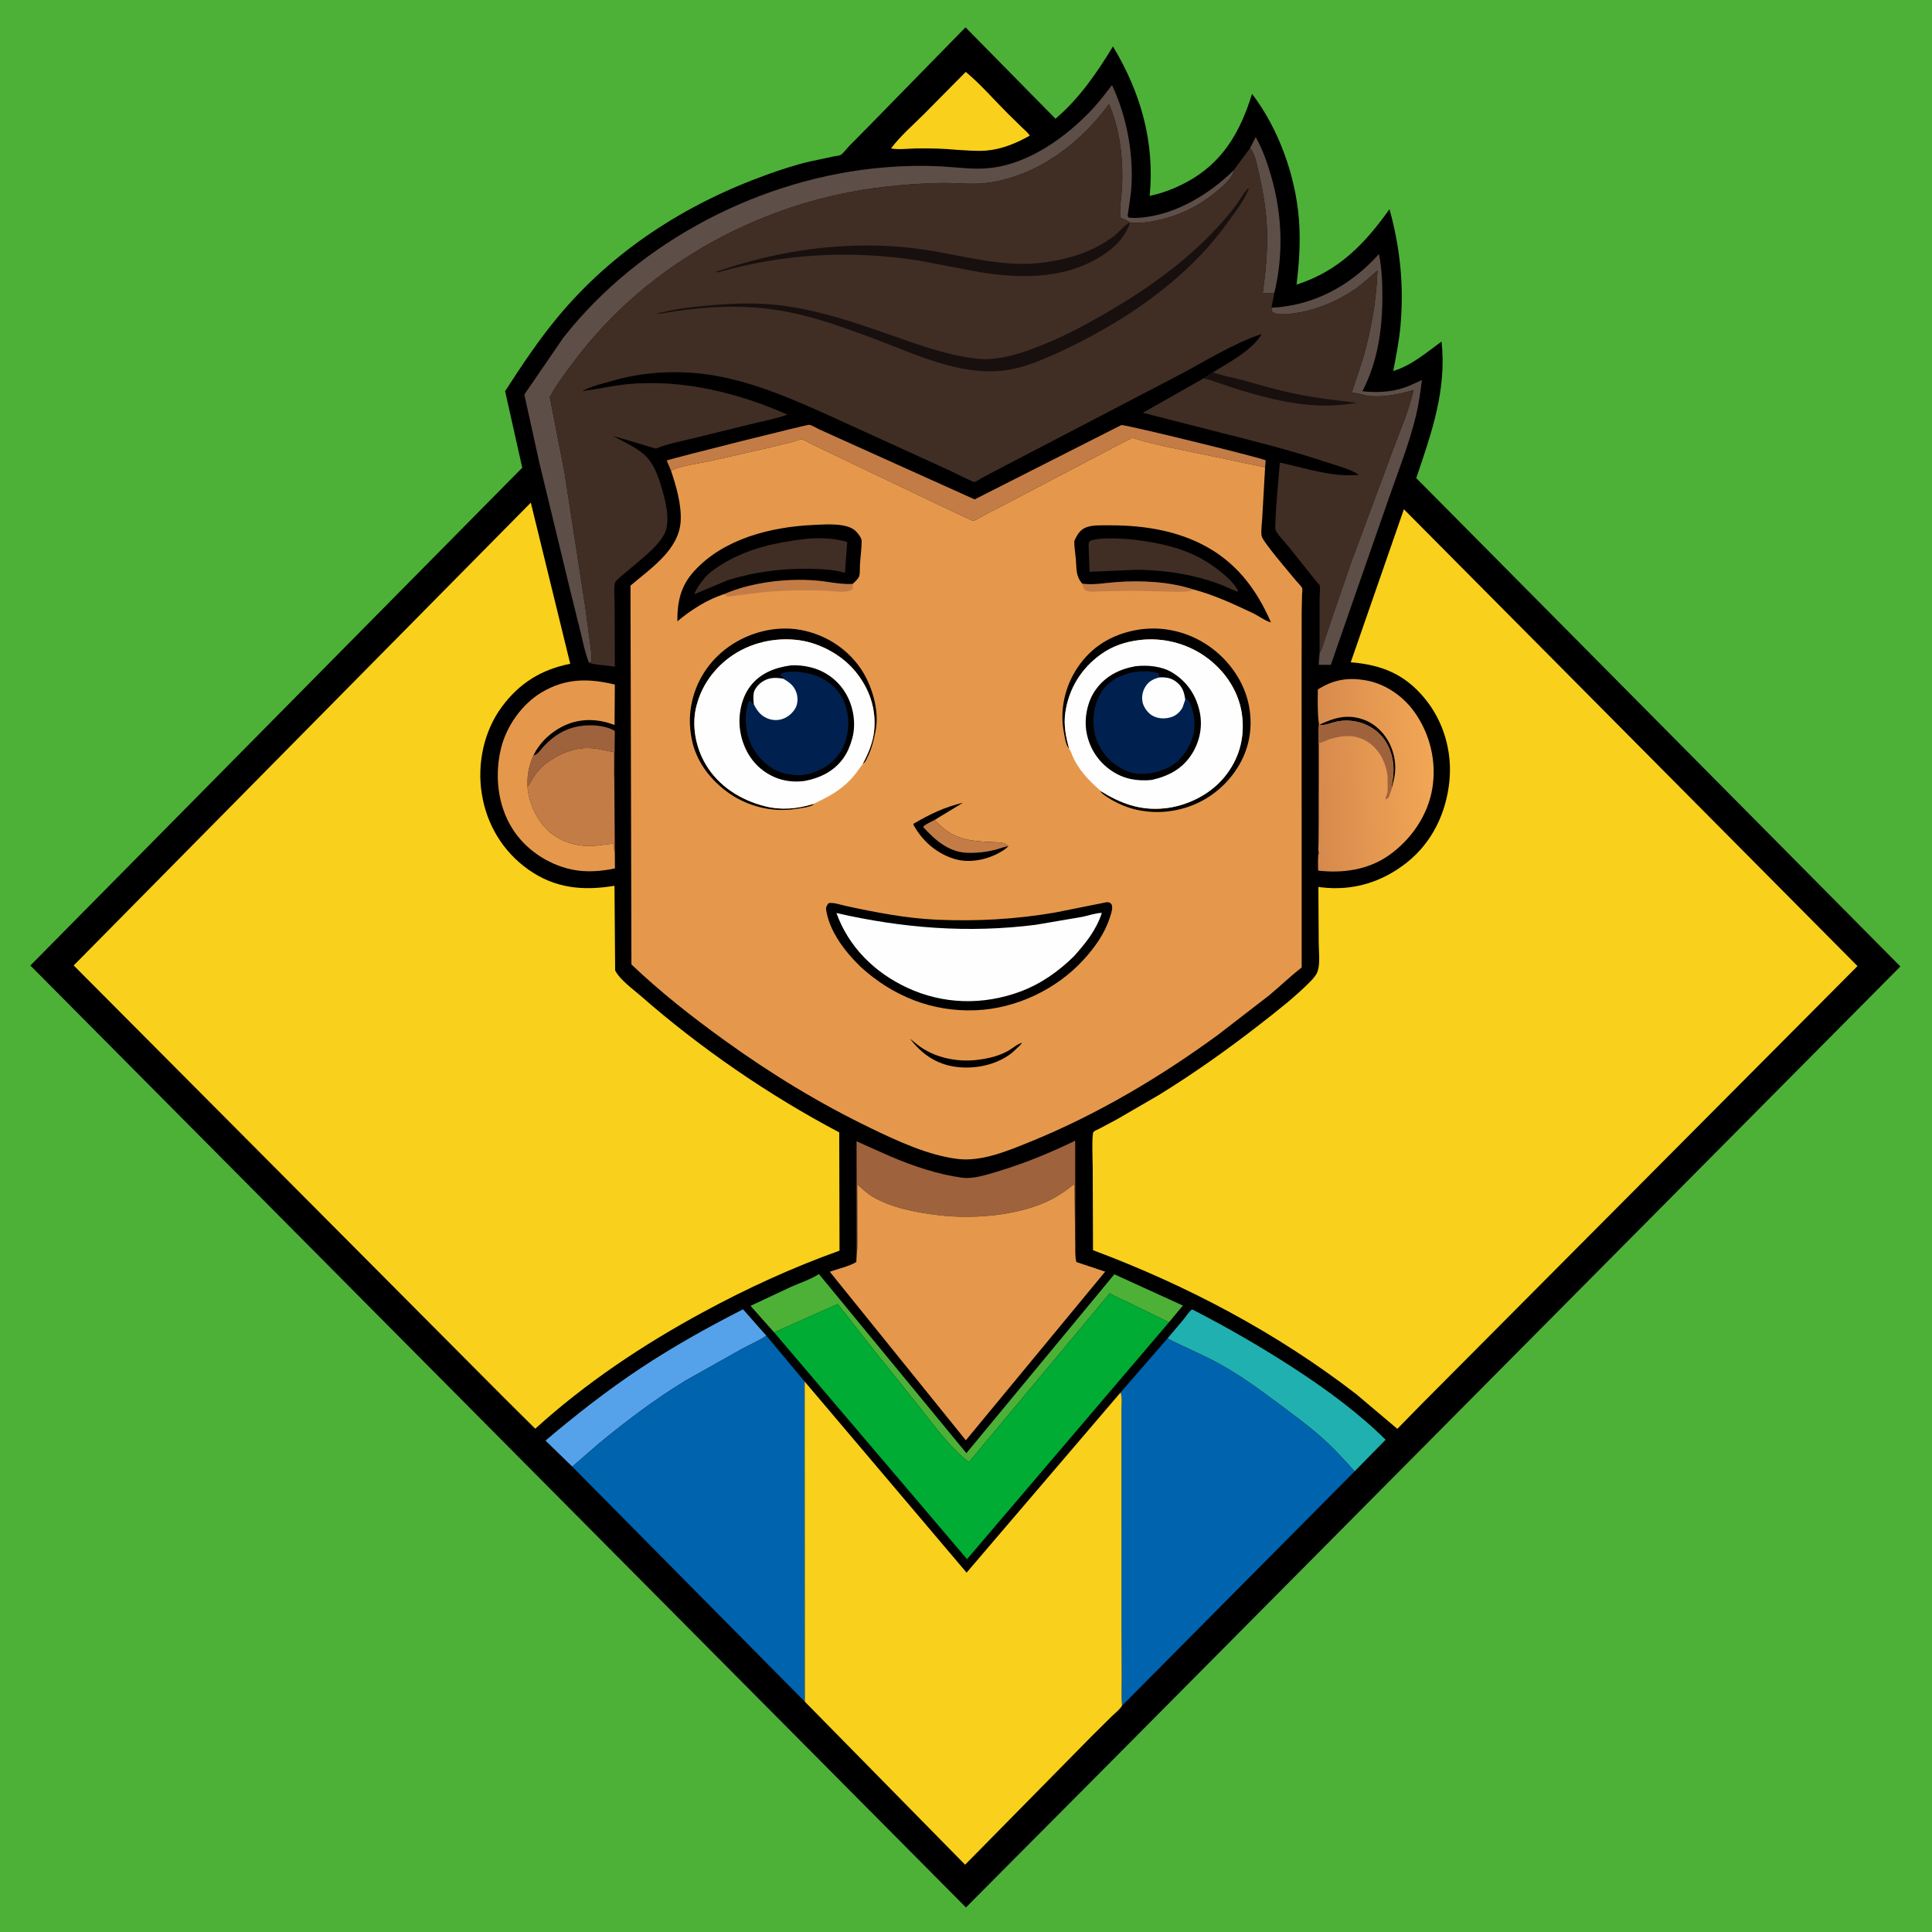 <svg version="1.1" xmlns="http://www.w3.org/2000/svg" style="display: block;" viewBox="0 0 2048 2048" width="1024" height="1024">
<defs>
	<linearGradient id="Gradient1" gradientUnits="userSpaceOnUse" x1="1392.71" y1="822.844" x2="1519.19" y2="817.322">
		<stop class="stop0" offset="0" stop-opacity="1" stop-color="rgb(214,137,77)"/>
		<stop class="stop1" offset="1" stop-opacity="1" stop-color="rgb(242,167,85)"/>
	</linearGradient>
</defs>
<path transform="translate(0,0)" fill="rgb(77,177,56)" d="M -0 -0 L 2048 0 L 2048 2048 L -0 2048 L -0 -0 z"/>
<path transform="translate(0,0)" fill="rgb(0,0,0)" d="M 1023.48 28.981 L 1118.87 125.881 C 1144.01 104.528 1162.82 77.172 1179.8 49.209 C 1209.24 98.199 1224.18 150.344 1218.72 207.67 C 1232.2 204.826 1245 199.896 1257.16 193.443 C 1295.93 172.864 1314.6 140.184 1327.23 99.507 C 1355.36 136.294 1373.18 186.009 1376.88 232.08 C 1378.77 255.599 1377.22 278.369 1374.38 301.718 C 1418.69 287.555 1446.6 258.735 1472.92 221.725 C 1484.29 262.612 1488.37 303.199 1484.56 345.531 C 1483.12 361.518 1479.91 377.509 1476.9 393.271 C 1496.11 387.622 1512.14 373.629 1528.13 362.013 C 1533.68 413.415 1517.53 459.018 1501.27 506.783 L 2014.48 1024.5 L 1180.58 1864.55 L 1023.95 2021.97 L 32.185 1023.49 L 552.199 497.227 L 553.659 496.008 L 535.421 414.621 C 553.007 387.566 570.538 361.026 591.19 336.151 C 649.617 265.775 726.019 216.704 811.569 185.655 C 826.812 180.123 842.428 174.941 858.223 171.254 L 883.864 165.792 C 885.334 165.475 890.131 164.989 891.225 164.205 C 894.409 161.924 897.625 157.416 900.474 154.5 L 923.339 131.321 L 1023.48 28.981 z"/>
<path transform="translate(0,0)" fill="rgb(93,78,72)" d="M 1325.14 156.953 L 1331.08 145.308 C 1338.26 158 1343.05 171.674 1347.16 185.627 C 1359.13 226.218 1360.89 269.444 1350.8 310.635 L 1338.55 311.002 L 1341.18 289.599 C 1342.95 273.018 1343.62 256.342 1342.89 239.672 C 1342.03 220.023 1338.25 200.041 1333.81 180.904 C 1331.89 172.63 1330.59 163.696 1325.14 156.953 z"/>
<path transform="translate(0,0)" fill="rgb(158,98,61)" d="M 565.439 800.904 C 570.025 799.691 572.275 795.667 575.425 792.195 C 589.764 776.389 605.69 768.587 627.343 768.851 C 634.07 768.933 645.202 770.716 650.946 774.386 L 651.757 775.15 L 651.173 824.472 L 651.067 823.216 L 650.738 797.254 L 633.5 793.871 L 631.645 793.609 C 623.989 792.582 616.436 792.757 608.932 794.656 L 607.234 795.076 C 598.384 797.319 590.302 801.406 582.771 806.5 L 581.332 807.461 C 571.872 813.925 565.485 822.606 560.486 832.771 L 559.086 832.106 C 558.848 821.203 560.732 810.817 565.439 800.904 z"/>
<path transform="translate(0,0)" fill="rgb(249,208,27)" d="M 1023.76 76.207 C 1039.63 89.388 1053.6 105.717 1068.24 120.272 L 1083.47 135.221 C 1086.16 137.848 1089.7 140.56 1091.55 143.837 C 1077.23 151.839 1062.13 158.2 1045.63 159.598 C 1035.45 160.46 1024.82 159.415 1014.64 158.864 C 1000.48 157.447 986.047 157.213 971.829 157.352 C 963.478 157.434 952.514 158.926 944.512 157.349 C 954.288 144.272 967.486 132.918 979.029 121.384 L 1023.76 76.207 z"/>
<path transform="translate(0,0)" fill="rgb(93,78,72)" d="M 1347.78 326.206 C 1392.24 324.092 1431.35 303.025 1460.95 270.137 L 1461.74 269.238 C 1464.85 285.107 1465.47 300.487 1465.37 316.613 C 1465.15 350.61 1460.05 384.253 1444.22 414.727 C 1459.58 416.345 1474.24 415.768 1488.98 410.753 C 1495.28 408.611 1501.24 405.469 1507.34 402.83 C 1505.65 415.482 1504.01 428.245 1501 440.661 C 1493.87 470.033 1482.58 498.512 1472.62 527.006 L 1432.78 641.335 L 1410.73 704.806 L 1397.83 704.692 L 1398.84 692.169 C 1401.71 687.579 1402.68 682.888 1404.37 677.862 L 1413.07 652 L 1431.84 597.487 L 1476.82 476.234 C 1484.46 455.485 1493.6 435.145 1498.42 413.472 C 1482.55 418.213 1460.06 422.897 1443.84 418.169 C 1440.22 417.114 1436.7 416.643 1432.97 416.162 L 1444.33 381.537 C 1453.38 351.052 1459.05 318.582 1460.18 286.811 C 1452.68 293.095 1445.38 300.168 1437.39 305.791 C 1418.97 318.755 1397.26 327.94 1375.07 331.6 C 1368.97 332.607 1354.08 334.966 1349.2 330.745 C 1347.67 329.426 1348.02 328.105 1347.78 326.206 z"/>
<path transform="translate(0,0)" fill="rgb(196,124,70)" d="M 559.086 832.106 L 560.486 832.771 C 565.485 822.606 571.872 813.925 581.332 807.461 L 582.771 806.5 C 590.302 801.406 598.384 797.319 607.234 795.076 L 608.932 794.656 C 616.436 792.757 623.989 792.582 631.645 793.609 L 633.5 793.871 L 650.738 797.254 L 651.067 823.216 L 651.173 824.472 L 651.737 903.576 C 651.118 901.585 651.168 902.202 651.048 900.479 C 650.892 898.22 650.955 896.404 650 894.289 L 629.004 896.795 C 611.25 897.569 593.497 892.472 580.507 880.009 C 568.17 868.172 559.646 849.173 559.086 832.106 z"/>
<path transform="translate(0,0)" fill="rgb(77,177,56)" d="M 820.604 1412.38 L 795.61 1384.26 L 838.329 1364.2 C 847.81 1359.99 857.709 1356.89 866.615 1351.48 L 868.099 1350.56 L 1024.41 1540.41 L 1181.25 1350.8 L 1253.91 1383.95 L 1239.1 1401.75 L 1199.37 1382.18 C 1191.84 1378.62 1183.44 1375.36 1176.48 1370.8 L 1027.11 1549.86 C 1006.66 1534.42 990.672 1511.48 974.687 1491.55 L 924.5 1428.85 L 887.998 1382.34 L 820.604 1412.38 z"/>
<path transform="translate(0,0)" fill="rgb(86,162,234)" d="M 606.599 1554.67 L 578.268 1527.08 C 610.468 1499.77 643.738 1473.8 678.93 1450.43 C 713.707 1427.34 750.481 1406.9 787.634 1387.93 L 812.382 1415.93 L 811.582 1416.46 C 803.601 1421.62 794.385 1425.58 785.995 1430.13 L 726.598 1463.51 C 694.189 1483.31 663.359 1506.57 634.121 1530.77 L 606.599 1554.67 z"/>
<path transform="translate(0,0)" fill="rgb(32,176,175)" d="M 1237.57 1418.86 L 1255.01 1398.16 C 1257.37 1395.23 1260.67 1389.81 1263.78 1388.02 C 1301.38 1407.32 1337.76 1428.28 1373.16 1451.39 C 1406.67 1473.26 1440.32 1497.94 1468.81 1526.18 L 1435.92 1559.74 C 1424.6 1546.92 1412.68 1534.02 1399.82 1522.73 C 1385.37 1510.04 1369.71 1498.7 1354.35 1487.17 C 1334.63 1472.39 1314.45 1457.79 1292.84 1445.84 C 1274.84 1435.89 1255.78 1428.29 1237.57 1418.86 z"/>
<path transform="translate(0,0)" fill="rgb(229,152,76)" d="M 651.737 903.576 L 651.863 920.542 C 636.819 923.765 620.761 924.925 605.607 921.615 C 580.027 916.026 556.43 899.989 542.642 877.591 C 527.316 852.694 524.239 821.168 531.149 793.078 C 536.907 769.669 553.193 746.556 573.882 734.107 C 599.259 718.837 623.73 718.875 651.764 725.663 L 651.469 768.558 C 635.699 762.429 618.767 761.234 602.719 767.254 C 587.092 773.117 572.524 785.724 565.439 800.904 C 560.732 810.817 558.848 821.203 559.086 832.106 C 559.646 849.173 568.17 868.172 580.507 880.009 C 593.497 892.472 611.25 897.569 629.004 896.795 L 650 894.289 C 650.955 896.404 650.892 898.22 651.048 900.479 C 651.168 902.202 651.118 901.585 651.737 903.576 z"/>
<path transform="translate(0,0)" fill="rgb(196,124,70)" d="M 711.246 498.805 L 706.689 488.088 C 716.65 484.792 856.052 449.878 857.84 450.264 C 861.152 450.98 865.638 453.86 868.828 455.313 L 897.94 468.473 L 1033.16 529.385 L 1188.75 450.528 C 1196.88 450.848 1339.08 485.814 1341.67 488 L 1341.07 495.382 L 1233.33 472.881 L 1211.5 467.576 C 1208.28 466.698 1203 464.294 1199.75 464.414 C 1198.6 464.456 1063.17 536.249 1046.8 544.267 C 1043.33 545.968 1034.77 551.738 1031.55 552.013 C 1030.8 552.076 1026.86 550.059 1025.98 549.679 L 1001 538.006 L 878.529 479.527 L 858.964 470.018 C 856.427 468.759 853.005 466.435 850.328 465.933 C 847.839 465.467 842.558 467.758 840.066 468.464 L 816.638 474.246 L 751.5 488.988 C 738.806 491.73 722.929 493.304 711.246 498.805 z"/>
<path transform="translate(0,0)" fill="rgb(158,98,61)" d="M 908.138 1329.08 L 907.97 1209.82 L 943.401 1225.63 C 967.905 1236 993.446 1244.79 1019.87 1248.41 C 1031.4 1250 1045.92 1245.28 1057 1241.97 C 1085.72 1233.39 1112.77 1222.22 1139.74 1209.2 L 1139.85 1318.22 L 1139.72 1316.86 L 1138.95 1255.09 C 1129.14 1262.88 1119.21 1269.7 1107.66 1274.71 C 1075.02 1288.88 1030.79 1292.43 995.654 1288.26 C 972.47 1285.5 945.473 1280.73 925.18 1268.67 C 919.17 1265.1 913.959 1260.14 908.698 1255.57 L 909.046 1303.31 C 908.995 1311.74 909.513 1320.77 908.138 1329.08 z"/>
<path transform="translate(0,0)" fill="url(#Gradient1)" d="M 1398.18 767.647 L 1398.06 766.811 C 1396.48 755.267 1396.85 742.586 1396.95 730.914 C 1412.03 721.204 1427.14 717.977 1445 720.769 L 1446.74 721.019 C 1467.61 724.211 1487.07 737.592 1499.23 754.587 C 1516.01 778.029 1522.99 807.32 1518.31 835.781 C 1513.58 864.534 1495.6 890.343 1471.97 906.882 C 1450.16 922.144 1423.19 925.912 1397.28 922.869 C 1397.33 917.011 1396.61 909.618 1397.94 903.964 C 1397.13 900.976 1397.7 896.173 1397.72 893 L 1397.89 867.564 L 1397.91 787.478 C 1397.74 780.865 1397.37 774.23 1398.18 767.647 z"/>
<path transform="translate(0,0)" fill="rgb(0,0,0)" d="M 1398.66 768.157 C 1414.83 760.766 1428.22 756.556 1445.83 762.959 C 1457.9 767.349 1468.23 777.703 1473.55 789.327 C 1478.41 799.922 1480.31 811.988 1478.17 823.5 L 1477.98 824.617 L 1475.55 834.991 C 1475.25 832.162 1475.7 829.767 1476.18 827 L 1476.58 824.63 C 1478.63 809.562 1475.36 793.841 1465.84 781.814 C 1454.44 767.396 1434.38 761.038 1416.5 764.992 C 1411.85 766.02 1404.66 769.105 1400.05 768.409 L 1398.66 768.157 z"/>
<path transform="translate(0,0)" fill="rgb(158,98,61)" d="M 1398.66 768.157 L 1400.05 768.409 C 1404.66 769.105 1411.85 766.02 1416.5 764.992 C 1434.38 761.038 1454.44 767.396 1465.84 781.814 C 1475.36 793.841 1478.63 809.562 1476.58 824.63 L 1476.18 827 C 1475.7 829.767 1475.25 832.162 1475.55 834.991 C 1474.86 838.536 1473.01 841.652 1472.28 845.088 C 1471.65 845.258 1471.21 845.838 1470.73 846.269 L 1469.5 847.361 L 1468.51 846.5 C 1469.42 844.135 1470.75 841.291 1470.98 838.766 L 1470.91 823 C 1469.41 809.845 1463.35 796.722 1452.74 788.51 C 1439.57 778.32 1425.07 778.858 1409.8 783.435 C 1405.79 784.639 1403.12 786.828 1398.79 787.38 L 1397.91 787.478 C 1397.74 780.865 1397.37 774.23 1398.18 767.647 L 1398.66 768.157 z"/>
<path transform="translate(0,0)" fill="rgb(93,78,72)" d="M 625.939 703.026 L 624.125 701.909 C 620.194 692.121 618.007 680.829 615.534 670.566 L 604.724 627 L 571.776 490.735 L 555.801 418.24 L 597.201 357.912 C 678.174 254.762 808.259 187.974 938.306 177.371 C 958.16 175.753 977.918 175.352 997.811 176.392 C 1014.49 177.264 1032.4 180.026 1049 178.131 L 1050.95 177.916 C 1091.75 173.077 1131.14 144.519 1158.5 115.129 C 1165.77 107.33 1172.19 98.555 1178.79 90.188 C 1194.98 124.585 1202.44 166.15 1198.88 204 L 1195.39 228.816 L 1196.54 230.713 L 1202 231.032 C 1241.38 230.553 1280.58 207.344 1307.74 180.519 C 1306.7 189.437 1293.69 199.706 1286.86 205.151 C 1266.29 221.553 1243.33 231.327 1217.37 235.349 C 1210.94 236.344 1204.41 236.078 1197.93 236.012 C 1195.95 234.409 1194.37 233.658 1192.04 232.742 L 1187.42 230.5 C 1186.82 219.899 1188.85 208.467 1189.38 197.789 C 1190.79 168.908 1187.21 137.036 1175.58 110.454 C 1144.64 152.236 1100.83 185.763 1048.37 193.621 C 1032.3 196.028 1016.48 193.908 1000.38 193.979 C 979.391 194.071 958.527 195.704 937.686 198.07 C 809.535 212.614 686.546 278.771 609.002 382.428 C 599.82 394.702 589.893 407.502 582.796 421.101 L 598.36 500.522 L 620.512 644.149 L 625.916 685.031 C 626.521 690.817 628.008 697.451 625.939 703.026 z"/>
<path transform="translate(0,0)" fill="rgb(0,172,51)" d="M 820.604 1412.38 L 887.998 1382.34 L 924.5 1428.85 L 974.687 1491.55 C 990.672 1511.48 1006.66 1534.42 1027.11 1549.86 L 1176.48 1370.8 C 1183.44 1375.36 1191.84 1378.62 1199.37 1382.18 L 1239.1 1401.75 L 1025.13 1652.78 L 820.604 1412.38 z"/>
<path transform="translate(0,0)" fill="rgb(229,152,76)" d="M 908.138 1329.08 C 909.513 1320.77 908.995 1311.74 909.046 1303.31 L 908.698 1255.57 C 913.959 1260.14 919.17 1265.1 925.18 1268.67 C 945.473 1280.73 972.47 1285.5 995.654 1288.26 C 1030.79 1292.43 1075.02 1288.88 1107.66 1274.71 C 1119.21 1269.7 1129.14 1262.88 1138.95 1255.09 L 1139.72 1316.86 L 1139.85 1318.22 C 1139.98 1324.38 1139.37 1331.91 1141.01 1337.81 L 1171.54 1347.99 L 1023.83 1526.76 L 879.671 1348.16 C 888.396 1344.83 899.963 1342.54 907.731 1337.78 L 908.138 1329.08 z"/>
<path transform="translate(0,0)" fill="rgb(0,99,174)" d="M 812.382 1415.93 L 852.994 1464.5 L 853.178 1803.87 L 606.599 1554.67 L 634.121 1530.77 C 663.359 1506.57 694.189 1483.31 726.598 1463.51 L 785.995 1430.13 C 794.385 1425.58 803.601 1421.62 811.582 1416.46 L 812.382 1415.93 z"/>
<path transform="translate(0,0)" fill="rgb(0,99,174)" d="M 1237.57 1418.86 C 1255.78 1428.29 1274.84 1435.89 1292.84 1445.84 C 1314.45 1457.79 1334.63 1472.39 1354.35 1487.17 C 1369.71 1498.7 1385.37 1510.04 1399.82 1522.73 C 1412.68 1534.02 1424.6 1546.92 1435.92 1559.74 L 1189.38 1808.12 C 1188.56 1798.63 1189.09 1788.69 1189.05 1779.15 L 1188.84 1725.12 L 1188.8 1539.11 L 1188.77 1494.22 C 1188.76 1488.92 1189.84 1481.01 1187.82 1476.1 L 1237.57 1418.86 z"/>
<path transform="translate(0,0)" fill="rgb(249,208,27)" d="M 852.994 1464.5 L 1024.63 1667.06 L 1187.82 1476.1 C 1189.84 1481.01 1188.76 1488.92 1188.77 1494.22 L 1188.8 1539.11 L 1188.84 1725.12 L 1189.05 1779.15 C 1189.09 1788.69 1188.56 1798.63 1189.38 1808.12 C 1187.18 1811.99 1181.91 1816.05 1178.65 1819.23 L 1156.69 1841 L 1023.06 1976.68 L 853.178 1803.87 L 852.994 1464.5 z"/>
<path transform="translate(0,0)" fill="rgb(64,46,37)" d="M 625.939 703.026 C 628.008 697.451 626.521 690.817 625.916 685.031 L 620.512 644.149 L 598.36 500.522 L 582.796 421.101 C 589.893 407.502 599.82 394.702 609.002 382.428 C 686.546 278.771 809.535 212.614 937.686 198.07 C 958.527 195.704 979.391 194.071 1000.38 193.979 C 1016.48 193.908 1032.3 196.028 1048.37 193.621 C 1100.83 185.763 1144.64 152.236 1175.58 110.454 C 1187.21 137.036 1190.79 168.908 1189.38 197.789 C 1188.85 208.467 1186.82 219.899 1187.42 230.5 L 1192.04 232.742 C 1194.37 233.658 1195.95 234.409 1197.93 236.012 C 1204.41 236.078 1210.94 236.344 1217.37 235.349 C 1243.33 231.327 1266.29 221.553 1286.86 205.151 C 1293.69 199.706 1306.7 189.437 1307.74 180.519 L 1325.14 156.953 C 1330.59 163.696 1331.89 172.63 1333.81 180.904 C 1338.25 200.041 1342.03 220.023 1342.89 239.672 C 1343.62 256.342 1342.95 273.018 1341.18 289.599 L 1338.55 311.002 L 1350.8 310.635 L 1347.78 326.206 C 1348.02 328.105 1347.67 329.426 1349.2 330.745 C 1354.08 334.966 1368.97 332.607 1375.07 331.6 C 1397.26 327.94 1418.97 318.755 1437.39 305.791 C 1445.38 300.168 1452.68 293.095 1460.18 286.811 C 1459.05 318.582 1453.38 351.052 1444.33 381.537 L 1432.97 416.162 C 1436.7 416.643 1440.22 417.114 1443.84 418.169 C 1460.06 422.897 1482.55 418.213 1498.42 413.472 C 1493.6 435.145 1484.46 455.485 1476.82 476.234 L 1431.84 597.487 L 1413.07 652 L 1404.37 677.862 C 1402.68 682.888 1401.71 687.579 1398.84 692.169 L 1398.81 634.622 C 1398.81 631.171 1399.82 623.505 1398.8 620.455 C 1398.52 619.611 1396.76 618.025 1396.1 617.24 L 1365.46 578.818 C 1361.8 574.239 1354.16 566.836 1352.1 561.586 C 1350.64 557.858 1355.9 499.438 1356.72 490.369 C 1384.49 496.296 1411.82 506.031 1440.5 503.347 C 1431.11 496.948 1417.49 493.747 1406.7 490.144 C 1367.69 477.118 1327.66 467.1 1287.8 457.081 L 1211.43 437.552 L 1275.79 401.136 L 1285.93 394.555 C 1302.26 384.458 1327.57 371.247 1337.51 354.036 C 1306.21 364.39 1276.93 383.491 1247.71 398.676 L 1066.32 493.228 L 1040.73 506.692 C 1039.07 507.582 1034.53 510.783 1032.89 510.974 C 1031.42 511.145 1009.67 500.073 1005.81 498.352 L 893.869 447.283 C 852.22 428.362 809.314 408.4 764.222 399.361 C 726.508 391.801 685.94 392.991 648.99 403.693 C 638.602 406.702 626.601 409.591 617.017 414.532 C 633.58 412.634 649.84 408.599 666.5 407.094 C 723.537 401.939 782.799 416.397 834.662 439.546 C 822.842 443.744 810.181 446.116 798 449.091 L 734.039 464.779 C 721.374 467.853 707.242 470.607 695.225 475.559 L 649.664 462.018 C 662.723 469.313 679.782 476.157 688.893 488.5 C 695.848 497.921 699.816 511.455 702.927 522.606 C 706.563 535.641 710.726 554.746 703.679 567.143 C 697.393 578.202 686.209 587.215 676.726 595.474 L 657.593 611.516 C 656.172 612.759 652.662 615.728 652.089 617.388 C 650.42 622.226 651.525 633.57 651.504 638.98 L 651.782 706.827 C 643.422 705.072 633.888 705.334 625.939 703.026 z"/>
<path transform="translate(0,0)" fill="rgb(23,16,14)" d="M 1275.79 401.136 L 1285.93 394.555 L 1287.28 395.109 C 1295.76 398.423 1306.46 399.999 1315.41 402.469 C 1334.3 407.677 1352.98 413.281 1372.19 417.262 C 1394.1 421.803 1416.2 424.403 1438.4 426.957 C 1393.01 435.251 1351.67 424.968 1308.52 411.593 C 1297.65 408.225 1286.9 403.555 1275.79 401.136 z"/>
<path transform="translate(0,0)" fill="rgb(23,16,14)" d="M 761 288.717 L 758.5 288.299 C 832.718 262.379 913.046 252.784 990.774 266.404 C 1030.27 273.324 1068.39 283.927 1108.91 277.952 C 1135.18 274.078 1159.1 266.421 1180.67 250.411 C 1185.42 246.881 1193.01 237.32 1197.93 236.012 C 1193.32 249.661 1184.55 259.582 1172.95 267.794 C 1133.57 295.657 1085.1 296.082 1039.2 288.587 L 972.79 276.022 C 900.929 265.004 830.874 268.875 761 288.717 z"/>
<path transform="translate(0,0)" fill="rgb(23,16,14)" d="M 1323.05 199.5 L 1323.56 200.606 C 1318.61 213.614 1307.69 226.986 1299.5 238.314 C 1267.35 282.778 1221.16 319.271 1174 346.717 C 1155.3 357.598 1135.99 367.521 1116.22 376.296 C 1099.87 383.551 1082.88 390.413 1065 392.669 C 1017.34 398.682 969.861 375.269 926.383 359.006 C 895.812 347.571 864.838 336.277 832.679 330.194 C 791.448 322.395 748.947 324.481 707.751 331.278 C 703.743 331.899 700.149 332.676 696.053 332.7 C 697.4 331.646 700.301 331.577 702 331.126 C 713.847 327.984 726.946 326.175 739.143 324.946 C 762.861 322.555 786.783 320.745 810.637 322.189 C 857.531 325.027 902.133 340.352 946.071 355.783 C 975.766 366.212 1004.98 376.964 1036.5 380.302 C 1041.39 380.82 1045.88 380.824 1050.77 380.427 C 1072.39 378.677 1092.48 370.968 1112.28 362.612 C 1133.06 353.842 1152.5 343.274 1172 332.013 C 1210.16 309.979 1247.01 284.415 1278.47 253.423 C 1289.71 242.355 1300.14 230.896 1309.62 218.266 C 1313.83 212.654 1317.19 206.156 1321.8 200.887 L 1323.05 199.5 z"/>
<path transform="translate(0,0)" fill="rgb(249,208,27)" d="M 1488.18 539.836 L 1969.04 1024.09 L 1507.49 1487.84 L 1481.23 1514.64 L 1437.77 1477.94 C 1353.52 1412.84 1258.22 1362.5 1158.63 1325.26 L 1158.32 1237.61 C 1158.31 1232.85 1157.07 1202.12 1159.17 1199.87 C 1160.36 1198.6 1163.71 1197.34 1165.29 1196.49 L 1184.05 1186.49 L 1228 1161.01 C 1265.57 1137.86 1301.26 1112.56 1336.06 1085.45 C 1354.24 1071.28 1373.38 1056.42 1389.5 1039.94 C 1392.5 1036.87 1395.67 1033.21 1396.94 1029.03 C 1399.49 1020.66 1397.94 1008.68 1397.9 999.869 L 1397.53 940.135 L 1400.25 940.564 C 1434.22 944.662 1465.13 935.192 1491.7 913.99 C 1518.22 892.831 1532.9 861.881 1536.37 828.527 C 1539.68 796.727 1530.29 764.283 1509.72 739.681 C 1488.48 714.269 1464.13 704.69 1431.84 702.038 L 1488.18 539.836 z"/>
<path transform="translate(0,0)" fill="rgb(249,208,27)" d="M 562.68 532.835 L 604.463 703.619 C 573.972 709.729 550.762 723.914 532.075 749.127 C 512.835 775.088 505.673 809.591 510.694 841.281 C 515.874 873.977 532.949 902.515 560.039 921.75 C 588.229 941.766 618.082 944.5 651.385 938.962 L 652.094 1028.73 C 657.17 1038.69 670.373 1047.97 678.834 1055.38 C 742.392 1111.06 814.882 1160.91 889.619 1200.37 L 889.941 1325.73 C 839.642 1343.74 791.945 1365.64 745 1391.1 C 681.382 1425.59 621.104 1465.8 567.393 1514.5 L 535.313 1482.67 L 78.117 1023.42 L 562.68 532.835 z"/>
<path transform="translate(0,0)" fill="rgb(229,152,76)" d="M 711.246 498.805 C 722.929 493.304 738.806 491.73 751.5 488.988 L 816.638 474.246 L 840.066 468.464 C 842.558 467.758 847.839 465.467 850.328 465.933 C 853.005 466.435 856.427 468.759 858.964 470.018 L 878.529 479.527 L 1001 538.006 L 1025.98 549.679 C 1026.86 550.059 1030.8 552.076 1031.55 552.013 C 1034.77 551.738 1043.33 545.968 1046.8 544.267 C 1063.17 536.249 1198.6 464.456 1199.75 464.414 C 1203 464.294 1208.28 466.698 1211.5 467.576 L 1233.33 472.881 L 1341.07 495.382 L 1337.98 549.621 C 1337.74 555.151 1336.46 562.785 1337.38 568.196 C 1338.36 574.042 1368.59 609.087 1373.91 615.616 C 1375.19 617.198 1380.09 622.14 1380.41 623.576 C 1380.77 625.174 1380.26 628.587 1380.22 630.329 L 1379.84 648.314 L 1379.76 707.522 L 1379.82 1025.59 C 1367.83 1034.85 1356.93 1045.46 1345.3 1055.15 L 1291.45 1096.71 C 1229.86 1141.85 1162.62 1181.68 1091.76 1210.45 C 1068.84 1219.76 1040.62 1231.62 1015.44 1228.57 C 983.882 1224.75 951.467 1209.61 923.064 1195.9 C 868.24 1169.43 817.563 1138.47 768.182 1102.88 C 733.265 1077.71 700.61 1052.07 669.332 1022.34 L 668.333 620.804 C 689.481 602.656 719.324 583.274 721.5 553.125 C 722.752 535.787 716.8 515.088 711.246 498.805 z"/>
<path transform="translate(0,0)" fill="rgb(0,0,0)" d="M 964.604 1101.05 L 972.417 1107.35 C 990.053 1121.22 1014.48 1126.24 1036.5 1123.45 C 1048 1121.99 1058.06 1119.63 1068.36 1114.12 C 1071.93 1112.22 1080.12 1105.5 1083.44 1105.5 L 1080.77 1108.67 L 1072.15 1116.52 C 1055.77 1129.09 1033.22 1133.62 1013.05 1130.88 C 992.428 1128.08 977.011 1117.26 964.604 1101.05 z"/>
<path transform="translate(0,0)" fill="rgb(196,124,70)" d="M 1147.22 618.725 C 1159.05 620.361 1171.09 617.952 1182.93 617.074 C 1209.88 615.073 1239.64 616.43 1265.47 624.955 L 1264.11 625.55 C 1258.71 627.678 1251.94 627.274 1246.2 627.346 L 1201.5 626.203 L 1165 626.904 C 1161.14 626.964 1154.32 627.951 1151 625.912 C 1148.25 624.224 1148.1 621.592 1147.22 618.725 z"/>
<path transform="translate(0,0)" fill="rgb(196,124,70)" d="M 768.619 629.472 L 768.819 629.231 C 797.673 617.119 833.983 612.856 865.125 615.391 C 877.337 616.385 890.791 619.675 902.88 619.028 L 903.91 618.953 L 903.91 624.5 C 898.226 629.296 883.792 626.559 876.532 626.264 C 853.648 625.336 830.346 625.65 807.56 627.929 L 771.205 632.5 L 770 631.51 L 768.858 631.16 L 768.619 629.472 z"/>
<path transform="translate(0,0)" fill="rgb(0,0,0)" d="M 1068.9 897.028 C 1066.62 899.623 1062.94 901.842 1059.92 903.573 C 1046.13 911.464 1027.64 915.21 1012.19 910.639 C 993.064 904.983 977.414 891.396 968.133 873.962 L 968.633 873.076 C 985.849 862.935 1001.39 855.552 1020.81 850.904 L 990.783 869.155 C 997.157 876.02 1004.32 882.279 1013 886.074 C 1024.22 890.982 1036.2 891.829 1048.26 892.542 C 1053.12 892.829 1059.05 892.551 1063.72 893.813 C 1065.29 894.236 1067.99 895.687 1068.9 897.028 z"/>
<path transform="translate(0,0)" fill="rgb(196,124,70)" d="M 1068.9 897.028 C 1064.76 897.465 1060.4 899.359 1056.36 900.44 C 1045.94 903.221 1035.04 904.509 1024.27 903.936 C 1005.1 902.917 990.758 890.049 978.526 876.585 C 980.598 873.793 987.566 870.977 990.783 869.155 C 997.157 876.02 1004.32 882.279 1013 886.074 C 1024.22 890.982 1036.2 891.829 1048.26 892.542 C 1053.12 892.829 1059.05 892.551 1063.72 893.813 C 1065.29 894.236 1067.99 895.687 1068.9 897.028 z"/>
<path transform="translate(0,0)" fill="rgb(0,0,0)" d="M 862.478 852.13 L 862.787 852.395 C 860.229 855.597 846.381 857.073 842 857.7 C 818.453 861.073 793.453 854.902 773.851 841.536 C 753.649 827.761 737.626 807.228 733.123 782.742 C 730.947 770.91 730.573 760.327 732.626 748.418 C 737.028 722.877 751.397 700.443 772.585 685.508 C 794.126 670.325 821.977 663.02 848.072 667.63 C 873.912 672.194 897.19 686.665 912.128 708.346 C 924.273 725.972 932.441 753.202 928.213 774.533 C 926.266 784.36 924.239 793.418 919.697 802.448 C 918.155 805.514 917.496 807.942 914.555 809.778 C 920.357 798.749 925.323 787.355 926.614 774.812 C 929.025 751.388 921.547 729.829 906.75 711.802 C 891.695 693.461 867.269 680.58 843.659 678.247 C 817.013 675.614 789.695 683.102 769.04 700.261 C 754.702 712.173 743.922 727.95 738.924 746 L 738.428 747.754 C 732.81 768.51 737.333 792.078 748.165 810.39 C 761.893 833.595 785.514 848.341 811.252 854.731 C 828.505 859.015 845.654 857.357 862.478 852.13 z"/>
<path transform="translate(0,0)" fill="rgb(0,0,0)" d="M 1133.4 793.871 L 1132.46 792.623 C 1129.45 788.348 1128.83 781.741 1127.82 776.677 C 1123.07 752.904 1128.84 727.637 1142.24 707.648 C 1156.98 685.655 1178.09 672.883 1203.84 667.977 C 1230.7 662.863 1258.74 669.208 1281.17 684.64 C 1302.98 699.653 1319.69 723.405 1324.23 749.688 C 1328.52 774.463 1323.23 798.148 1308.62 818.545 C 1292.42 841.155 1268.85 855.556 1241.44 859.666 C 1229.67 861.429 1219.31 861.077 1207.63 858.945 C 1196.21 856.858 1184.22 851.809 1174.5 845.46 C 1171.95 843.794 1168.36 841.603 1166.64 839.101 L 1166.17 838.226 C 1187.62 851.526 1208.45 859.47 1234.18 856.873 C 1258.13 854.456 1282.4 842.521 1297.8 823.849 C 1313.16 805.223 1319.56 782.957 1316.73 758.972 C 1313.88 734.743 1300.34 713.512 1281.31 698.684 C 1260.52 682.494 1233.54 675.217 1207.41 678.547 C 1192.63 680.431 1179.35 684.809 1167.1 693.559 C 1146.32 708.402 1133.05 729.833 1129.33 755.066 C 1127.34 768.562 1129.79 780.991 1133.4 793.871 z"/>
<path transform="translate(0,0)" fill="rgb(0,0,0)" d="M 768.619 629.472 C 750.35 635.087 732.509 646.406 718.039 658.659 C 717.928 637.761 721.456 621.207 735.818 605.421 C 767.129 571.005 817.219 558.536 862.155 556.472 C 874.627 555.899 897.665 553.858 907.077 562.952 C 909.326 565.124 913.453 570.35 913.414 573.504 C 913.312 581.939 912.093 590.506 911.57 598.951 C 911.368 602.218 911.767 607.578 910.861 610.599 C 909.973 613.558 906.047 616.857 903.91 618.953 L 902.88 619.028 C 890.791 619.675 877.337 616.385 865.125 615.391 C 833.983 612.856 797.673 617.119 768.819 629.231 L 768.619 629.472 z"/>
<path transform="translate(0,0)" fill="rgb(64,46,37)" d="M 852.945 571.382 C 867.561 569.879 883.956 570.238 898.113 574.513 L 895.68 607.146 C 883.959 603.733 869.828 603.107 857.62 602.953 C 827.816 602.578 800.222 606.18 771.71 614.917 L 736.102 629.889 C 737.348 625.261 742.561 618.249 745.451 614.5 C 751.224 607.012 760.109 601.153 768.188 596.456 C 794.825 580.974 822.699 574.985 852.945 571.382 z"/>
<path transform="translate(0,0)" fill="rgb(0,0,0)" d="M 1147.22 618.725 C 1140.01 610.091 1141.36 603.053 1140.42 592.5 C 1139.86 586.102 1138.69 579.868 1138.77 573.42 C 1141.64 567.298 1144.72 561.442 1151.5 558.974 C 1158.52 556.418 1167.18 556.903 1174.59 556.857 C 1208.36 556.644 1242.48 561.266 1273.03 576.443 C 1309.09 594.353 1331.55 623.405 1347.27 659.751 C 1341.3 658.329 1333.91 652.66 1328.01 649.887 C 1307.64 640.316 1287.28 630.785 1265.47 624.955 C 1239.64 616.43 1209.88 615.073 1182.93 617.074 C 1171.09 617.952 1159.05 620.361 1147.22 618.725 z"/>
<path transform="translate(0,0)" fill="rgb(64,46,37)" d="M 1164.66 571.259 C 1181.04 569.907 1198.69 571.271 1214.9 573.835 C 1241.91 578.109 1266.88 585.527 1288.93 602.192 C 1296.18 607.669 1304.83 614.652 1310 622.235 C 1311.29 624.139 1312.37 625.119 1312 627.421 L 1306.25 625.027 C 1275.82 610.399 1238.18 604.204 1204.64 603.998 L 1154.95 606.12 L 1154.1 582.972 C 1154.04 580.004 1153.48 576.552 1154.82 573.821 C 1157.85 572.148 1161.29 571.837 1164.66 571.259 z"/>
<path transform="translate(0,0)" fill="rgb(0,0,0)" d="M 1173.63 956.286 L 1176.5 956.842 C 1178.11 958.513 1178.7 958.508 1178.91 960.967 C 1179.23 964.796 1177.59 969.123 1176.44 972.736 C 1171.07 989.636 1160.42 1004.44 1148.56 1017.42 C 1119.9 1048.8 1077.1 1069.13 1034.47 1070.91 C 987.903 1072.85 945.84 1055.78 911.807 1024.43 C 895.881 1008.89 879.402 987.614 875.837 965 C 875.262 961.352 876.262 960.323 878.222 957.5 C 882.237 956.061 892.377 959.416 896.852 960.386 C 928.303 967.201 960.674 973.469 992.86 974.907 C 1034.98 976.787 1076.61 974.504 1118.17 967.375 L 1173.63 956.286 z"/>
<path transform="translate(0,0)" fill="rgb(254,254,254)" d="M 886.671 967.857 C 956.899 983.896 1026.29 989.412 1097.97 980.309 L 1146.99 971.948 C 1153.61 970.645 1161.45 967.755 1168.03 967.704 C 1161.9 986.141 1151.33 999.193 1138.59 1013.52 C 1122.11 1029.74 1103.46 1042.94 1081.67 1051.06 C 1042.25 1065.74 999.707 1064.81 961.5 1046.95 C 927.093 1030.86 899.647 1003.93 886.671 967.857 z"/>
<path transform="translate(0,0)" fill="rgb(254,254,254)" d="M 1133.4 793.871 C 1129.79 780.991 1127.34 768.562 1129.33 755.066 C 1133.05 729.833 1146.32 708.402 1167.1 693.559 C 1179.35 684.809 1192.63 680.431 1207.41 678.547 C 1233.54 675.217 1260.52 682.494 1281.31 698.684 C 1300.34 713.512 1313.88 734.743 1316.73 758.972 C 1319.56 782.957 1313.16 805.223 1297.8 823.849 C 1282.4 842.521 1258.13 854.456 1234.18 856.873 C 1208.45 859.47 1187.62 851.526 1166.17 838.226 L 1166.2 837.913 C 1154.01 827.315 1141.96 814.606 1136.14 799.221 C 1135.38 797.189 1134.72 795.64 1133.4 793.871 z"/>
<path transform="translate(0,0)" fill="rgb(0,0,0)" d="M 1203.56 706.237 C 1216.42 704.799 1231.31 706.042 1242.56 712.879 C 1257.87 722.192 1267.44 736.058 1271.49 753.5 C 1275.11 769.104 1272.12 785.346 1263.66 798.915 C 1253.62 815.029 1238.75 822.734 1220.73 826.79 C 1205.44 828.258 1191.44 825.866 1178.54 817.22 C 1164.27 807.663 1154.91 793.334 1151.79 776.463 C 1149.03 761.505 1152.58 743.574 1161.45 731.167 C 1171.81 716.674 1186.41 709.329 1203.56 706.237 z"/>
<path transform="translate(0,0)" fill="rgb(0,33,79)" d="M 1256.41 741.602 L 1258.5 741.113 C 1262.08 743.396 1262.99 749.857 1264.29 753.913 C 1267.06 762.595 1266.74 773.014 1264.11 781.719 C 1260.19 794.709 1250.89 807.196 1238.67 813.5 C 1226.87 819.581 1209.52 822.688 1196.59 818.132 C 1183.69 813.583 1171.06 802.748 1165.14 790.273 L 1164.68 789.285 C 1163.61 787.066 1162.53 784.917 1161.81 782.549 C 1157.27 767.599 1158.27 750.494 1165.8 736.634 C 1172.82 723.7 1183.91 716.955 1197.81 713.343 C 1205.78 711.27 1221.41 710.244 1228.67 714.41 L 1228.83 718.111 C 1236.14 717.694 1242.04 718.649 1247.79 723.5 C 1253.83 728.605 1255.33 734.161 1256.41 741.602 z"/>
<path transform="translate(0,0)" fill="rgb(254,254,254)" d="M 1228.83 718.111 C 1236.14 717.694 1242.04 718.649 1247.79 723.5 C 1253.83 728.605 1255.33 734.161 1256.41 741.602 L 1253.8 749.306 C 1251.88 753.746 1247.37 758.017 1242.86 759.721 C 1236.45 762.144 1229.02 762.233 1222.75 759.227 C 1217.69 756.799 1213.44 751.388 1211.66 746.117 C 1209.86 740.788 1210.71 734.053 1213.43 729.152 C 1217.09 722.551 1221.79 719.999 1228.83 718.111 z"/>
<path transform="translate(0,0)" fill="rgb(254,254,254)" d="M 862.478 852.13 C 845.654 857.357 828.505 859.015 811.252 854.731 C 785.514 848.341 761.893 833.595 748.165 810.39 C 737.333 792.078 732.81 768.51 738.428 747.754 L 738.924 746 C 743.922 727.95 754.702 712.173 769.04 700.261 C 789.695 683.102 817.013 675.614 843.659 678.247 C 867.269 680.58 891.695 693.461 906.75 711.802 C 921.547 729.829 929.025 751.388 926.614 774.812 C 925.323 787.355 920.357 798.749 914.555 809.778 C 910.39 815.327 906.537 821.25 901.737 826.277 C 890.024 838.544 877.543 844.911 862.478 852.13 z"/>
<path transform="translate(0,0)" fill="rgb(0,0,0)" d="M 838.427 705.335 C 845.111 704.883 852.23 705.676 858.741 707.228 C 874.699 711.03 888.085 720.857 896.466 734.929 C 904.62 748.622 907.663 766.732 903.55 782.225 L 903.048 784 C 901.135 790.919 898.297 797.533 894.176 803.443 C 884.433 817.416 869.414 824.731 853.091 827.826 C 836.758 829.974 821.839 826.476 808.553 816.498 C 795.055 806.362 786.829 790.351 784.504 773.809 C 782.307 758.179 785.743 739.764 795.546 727.137 C 806.132 713.5 821.754 707.529 838.427 705.335 z"/>
<path transform="translate(0,0)" fill="rgb(0,33,79)" d="M 830.157 719.406 L 830.808 717.985 L 829.436 717.214 C 827.546 716.095 828.226 716.636 826.864 715 C 832.128 710.928 844.084 711.932 850.463 712.712 C 865.282 714.525 879.815 721.743 888.961 733.773 C 897.8 745.4 900.777 761.932 898.428 776.222 L 897.389 781.181 L 897.154 782.295 C 894.412 794.889 885.455 806.315 874.613 813.083 C 870.021 815.951 865.248 817.674 860.227 819.561 C 849.569 823.567 833.224 821.624 823.145 816.805 C 814.18 812.519 805.08 804.478 799.983 796 L 799.24 794.794 C 790.982 781.217 788.25 763.284 792.358 747.83 C 793.035 745.286 793.293 744.179 795.326 742.5 L 796.076 743.664 C 796.903 744.894 797.624 746.089 799.097 746.599 C 798.643 742.69 798.317 738.388 799.03 734.5 C 799.79 730.352 803.881 725.65 807.206 723.277 C 814.628 717.98 821.567 718.024 830.157 719.406 z"/>
<path transform="translate(0,0)" fill="rgb(254,254,254)" d="M 799.097 746.599 C 798.643 742.69 798.317 738.388 799.03 734.5 C 799.79 730.352 803.881 725.65 807.206 723.277 C 814.628 717.98 821.567 718.024 830.157 719.406 C 836.87 723.28 841.927 726.939 844.398 734.785 C 845.988 739.836 845.733 746.389 843.019 750.986 C 839.587 756.801 833.591 761.457 826.906 762.848 C 820.574 764.166 813.808 762.581 808.601 758.825 C 804.257 755.693 801.421 751.324 799.097 746.599 z"/>
</svg>